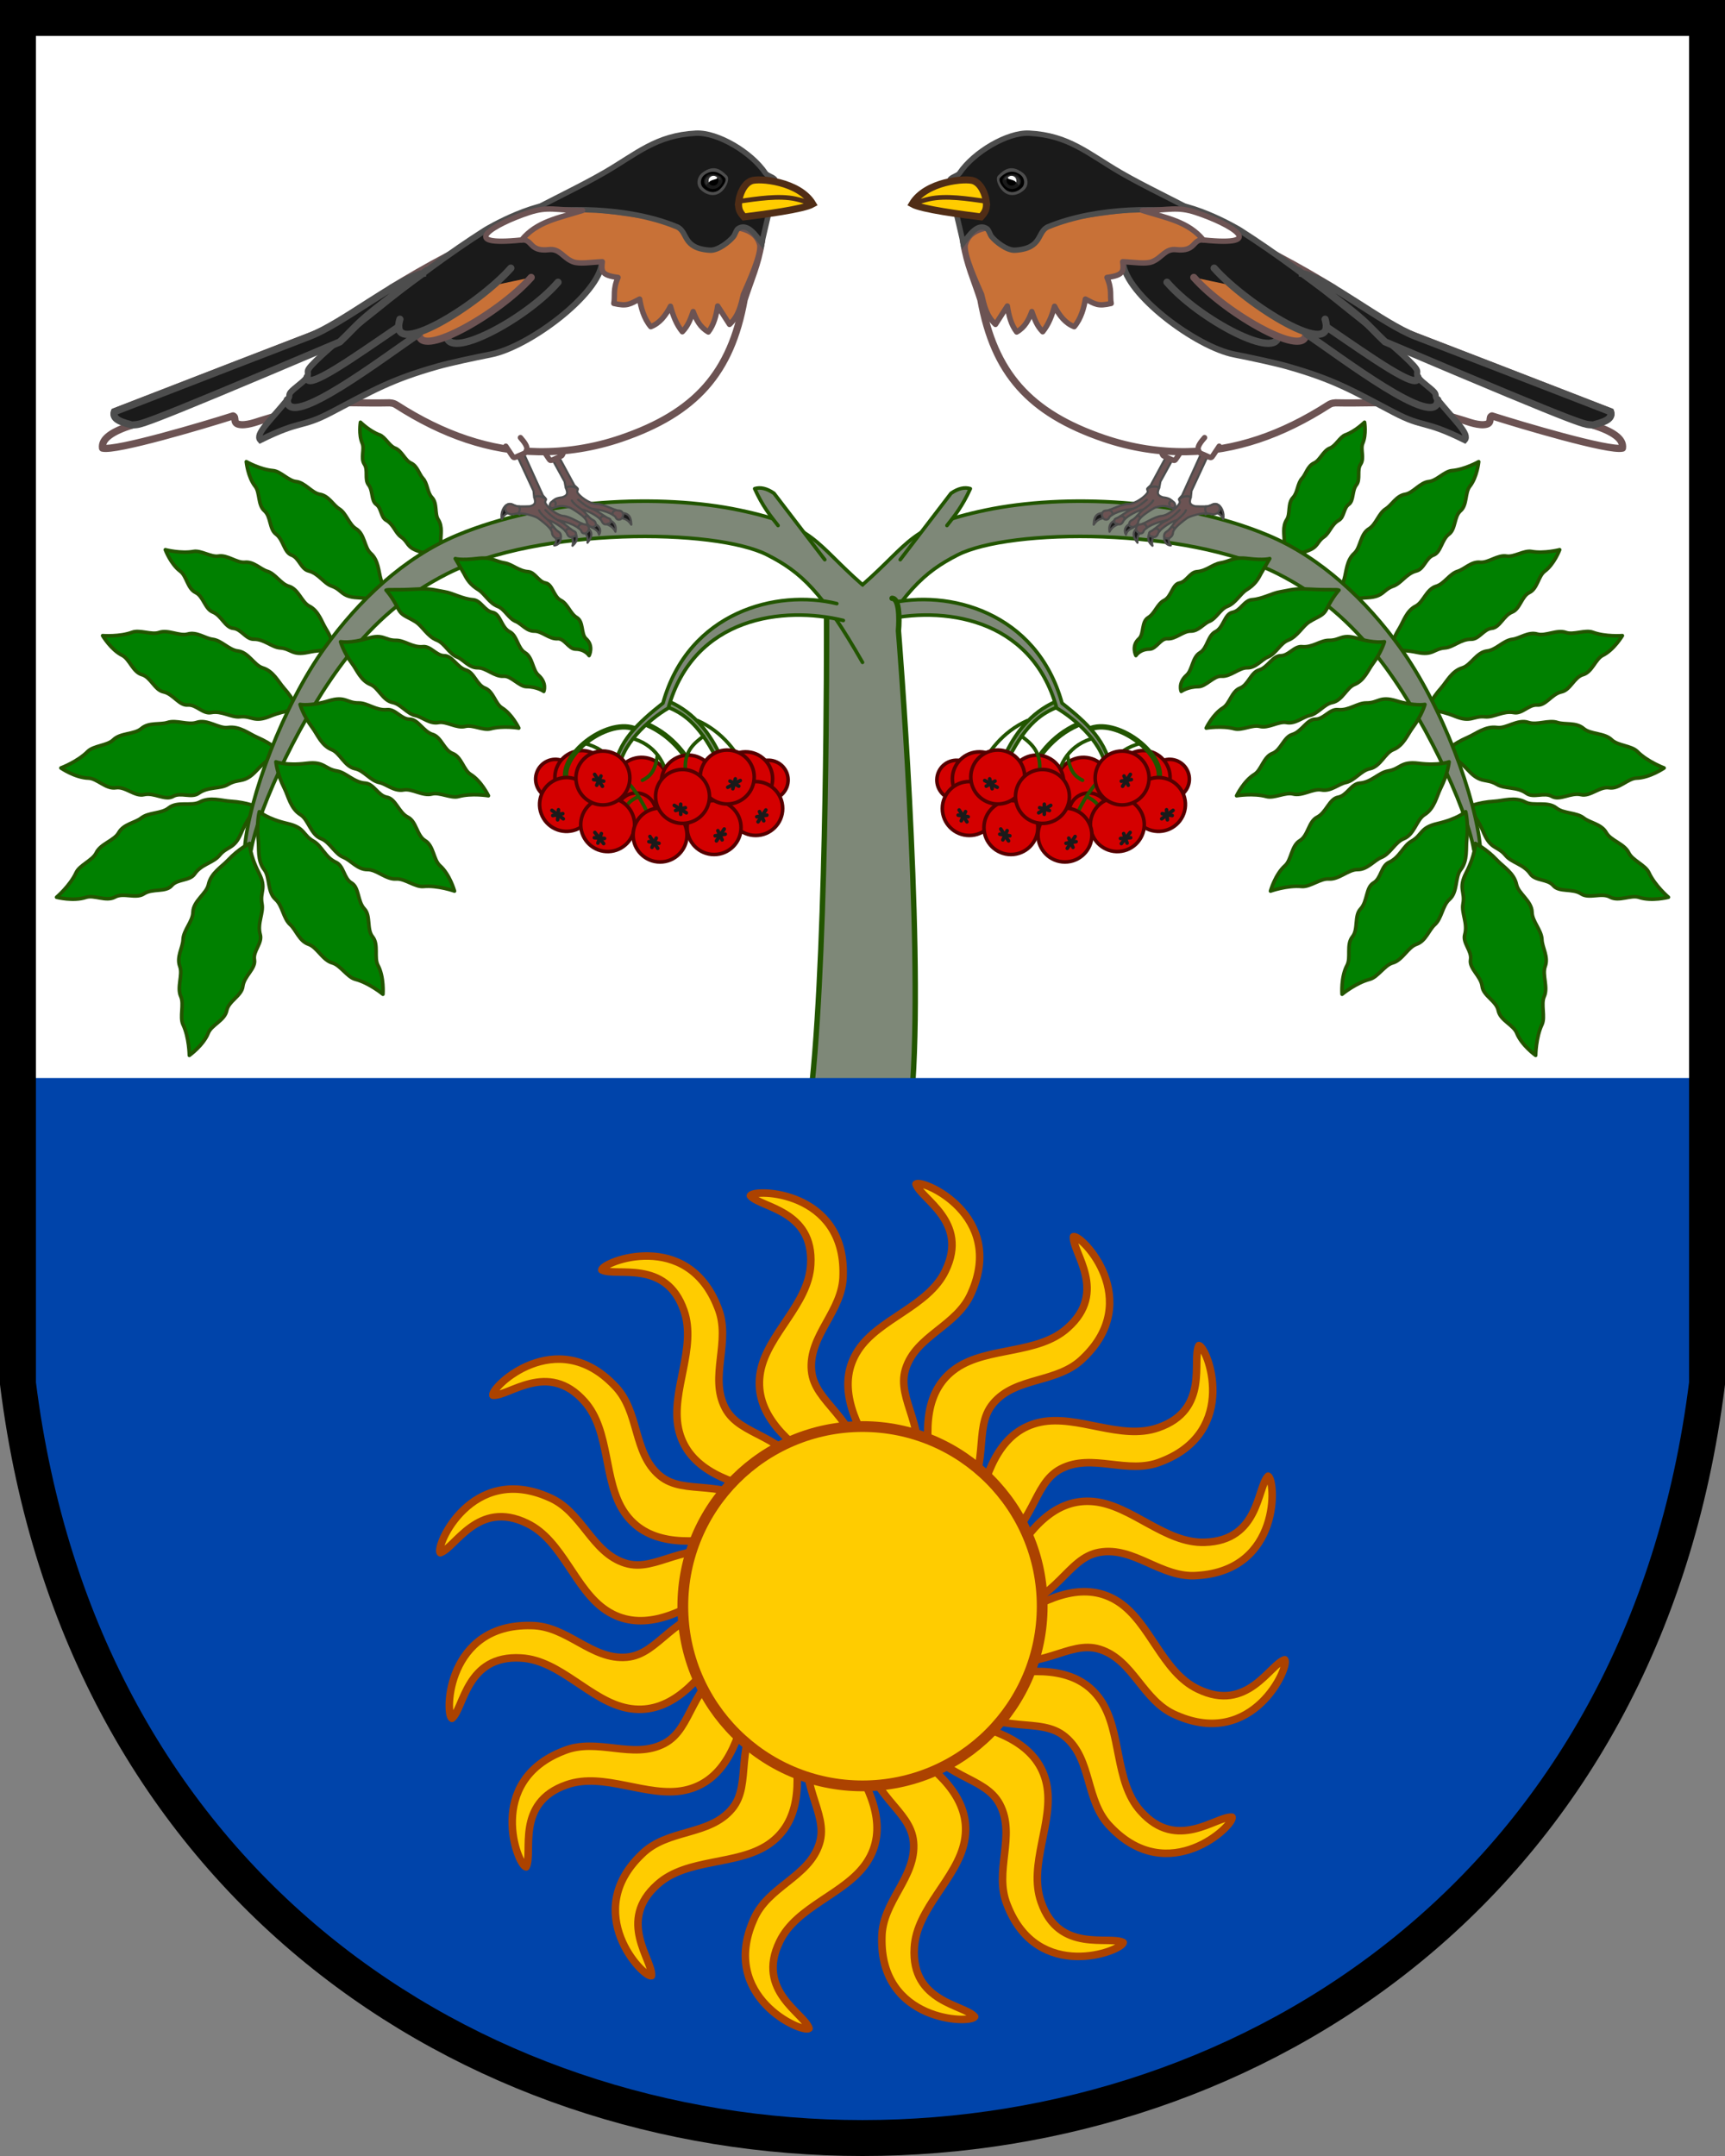 <?xml version="1.0" encoding="UTF-8"?>
<svg width="240" height="300" version="1.1" viewBox="0 0 480 600" xml:space="preserve" xmlns="http://www.w3.org/2000/svg" xmlns:xlink="http://www.w3.org/1999/xlink">
<rect x="0" y="0" width="480" height="600" fill="#808080" stroke="none"/>
<path d="m475 5h-470v313h470z" fill="#fff"/><path id="path39" d="m264.5 413.34c-9.2-6.421-17.039-14.264-15.05-24.833 1.961-10.416 13.376-18.695 13.971-29.718 0.926-15.282-14.034-15.822-16.791-19.195 1.184-2.033 26.371-1.452 25.821 22.017-0.026 10.115-9.689 16.772-8.805 26.64 0.823 9.184 12.462 12.546 14.242 27.871z" fill="#fc0" stroke="#ac4200" stroke-linejoin="round" stroke-width="2.094"/><use transform="matrix(-1,0,0,1,480,0)" xlink:href="#g148"/><g fill="#7c916f" stroke-linejoin="round"><path d="m240 301.16v-125.62" color="#000000" stroke-linecap="square" style="-inkscape-stroke:none"/><path d="m239.64 162.74c-3.348 0.23-5.452 0.672-9.639 2.798v10c0 0.021 0.213 84.619-4 125.62h28c2.807-41.89-4-125.62-4-125.62s0.839-8.962-1.768-9.028" color="#000000" fill="#7e8878" stroke="#250" stroke-linecap="round" stroke-width="1.5" style="-inkscape-stroke:none"/></g><path d="m475 300v85c-35 280-435 280-470 0v-85z" fill="#04a"/>


<path d="m5 5v380c35 280 435 280 470 0v-380z" fill="none" stroke="#000" stroke-width="10"/><use transform="rotate(85 260.89 433.17)" xlink:href="#path39"/><use transform="rotate(112.5 261.2 437.78)" xlink:href="#path39"/><use transform="rotate(135 260.33 442.58)" xlink:href="#path39"/><use transform="rotate(157.5 259.6 446.65)" xlink:href="#path39"/><use transform="rotate(180 258.92 450.42)" xlink:href="#path39"/><use transform="rotate(202.5 258.24 454.18)" xlink:href="#path39"/><use transform="rotate(225 257.5 458.25)" xlink:href="#path39"/><use transform="rotate(247.5 256.63 463.06)" xlink:href="#path39"/><use transform="rotate(-90 255.5 469.33)" xlink:href="#path39"/><use transform="rotate(-67.5 253.8 478.73)" xlink:href="#path39"/><use transform="rotate(-45 250.67 496.09)" xlink:href="#path39"/><use transform="rotate(-22.5 241.74 545.52)" xlink:href="#path39"/><use transform="translate(-37.834 -6.835)" xlink:href="#path39"/><use transform="rotate(22.5 276.1 355.32)" xlink:href="#path39"/><use transform="rotate(45 267.17 404.75)" xlink:href="#path39"/><use transform="rotate(67.5 264.03 422.11)" xlink:href="#path39"/><circle cx="240" cy="447" r="6.835" fill="#fc0" stroke="#ac4200" stroke-linecap="round" stroke-linejoin="round" stroke-width=".293"/><circle cx="240" cy="447" r="50" fill="#fc0" stroke="#ac4200" stroke-linecap="round" stroke-linejoin="round" stroke-width="3"/><g id="g148"><g transform="matrix(.249 -.116 .116 .249 -90.054 247.41)" stroke-width="3.636"><circle cx="854.18" cy="275.08" r="20" fill="#d40000" stroke="#500" stroke-linecap="round" stroke-linejoin="round" stroke-width="3.636"/></g><g transform="matrix(.352 -.128 .128 .352 -173.99 228.88)" stroke-linecap="round" stroke-linejoin="round" stroke-width="2.667"><circle cx="854.18" cy="275.08" r="20" fill="#d40000" stroke="#500"/><g fill="none" stroke="#1a1a1a"><path d="m842.49 275.5 5.789 8.803"/><path d="m841.76 279.35 7.467 1.203"/><path d="m847.2 276.73-3.16 6.83"/></g></g><g transform="matrix(.249 -.116 .116 .249 -30.791 247.66)" stroke-width="3.636"><circle cx="854.18" cy="275.08" r="20" fill="#d40000" stroke="#500" stroke-linecap="round" stroke-linejoin="round" stroke-width="3.636"/></g><g transform="matrix(.033 -.374 .374 .033 76.412 527.13)" stroke-linecap="round" stroke-linejoin="round" stroke-width="2.667"><circle cx="854.18" cy="275.08" r="20" fill="#d40000" stroke="#500"/><g fill="none" stroke="#1a1a1a"><path d="m846.65 276.16 5.789 8.803"/><path d="m845.91 280 7.467 1.203"/><path d="m851.36 277.38-3.16 6.83"/></g></g><path d="m199.25 210.88c-4.965-9.846-9.46-12.444-13.442-14.104l0.515-1.502c6.908 3.101 11.317 8.828 14.363 15.556" fill="#7c916f" stroke="#250" stroke-linecap="round" stroke-linejoin="round"/><g transform="matrix(.34 -.158 .158 .34 -155.36 259.71)" stroke-width="2.667"><circle cx="854.18" cy="275.08" r="20" fill="#d40000" stroke="#500" stroke-linecap="round" stroke-linejoin="round" stroke-width="2.667"/></g><use transform="rotate(50 81.408 232.09)" xlink:href="#path75"/><use transform="rotate(70 91.927 228.19)" xlink:href="#path75"/><use transform="matrix(-.083 .944 -.946 -.083 310.78 151.54)" stroke-width="1.054" xlink:href="#path75"/><use transform="matrix(-.232 .865 -.868 -.233 313.17 175.85)" stroke-width="1.115" xlink:href="#path75"/><g stroke-linejoin="round"><g stroke="#250"><path d="m106.91 168.02s0.244-2.968-0.951-6.905c-0.631-2.08-0.631-5.199-2.822-7.154-1.751-1.563-1.623-5.325-4.071-6.806-1.965-1.188-2.688-4.321-4.69-5.557-1.655-1.022-2.902-3.634-5.367-4.033-2.25-0.364-4.136-3.317-6.654-3.557-2.091-0.199-4.28-2.863-6.361-3.033-3.587-0.293-7.458-2.49-7.458-2.49s0.418 4.292 2.486 6.892c1.361 1.71 0.655 5.14 2.573 6.795 1.821 1.573 1.308 5.079 3.215 6.489 2.088 1.544 2.183 5.051 4.34 5.839 2.08 0.76 2.576 3.853 4.708 4.39 2.832 0.714 4.204 3.438 6.427 4.218 3.014 1.056 2.601 2.978 7.185 3.213 5.077 0.26 7.44 1.698 7.44 1.698z" fill="#008000" stroke-linecap="square"/><path d="m121.95 156.3s0.805-2.258 0.692-5.57c-0.06-1.75 0.587-4.176-0.712-6.156-1.038-1.582-0.159-4.482-1.755-6.147-1.281-1.336-1.194-3.924-2.495-5.305-1.075-1.141-1.503-3.435-3.338-4.261-1.675-0.754-2.529-3.447-4.437-4.161-1.584-0.593-2.735-3.124-4.318-3.692-2.729-0.98-5.283-3.499-5.283-3.499s-0.564 3.426 0.505 5.881c0.703 1.616-0.556 4.135 0.592 5.825 1.09 1.605-0.036 4.224 1.155 5.721 1.304 1.638 0.651 4.386 2.164 5.451 1.46 1.027 1.205 3.537 2.751 4.401 2.054 1.149 2.556 3.555 4.123 4.627 2.125 1.453 1.405 2.861 4.921 4.005 3.894 1.266 5.434 2.88 5.434 2.88z" fill="#008000" stroke-linecap="square"/><path d="m240 162.74c-13.372-11.687-12.996-16.306-34.27-20.773-21.901-4.599-54.249-3.166-78.48 6.961-14.846 6.205-27.417 18.162-36.818 31.221-11.727 16.292-21.164 41.878-22.357 55.917 0.078 1.655 0.545 1.747 1.804 0.458 2.089-12.048 14.417-38.15 26.887-53.877 7.454-9.402 16.046-17.101 27.692-22.993 25.617-12.962 74.456-12.668 89.039-5.234 9.461 4.824 15.253 10.253 26.503 29.908" color="#000000" fill="#7e8878" stroke-linecap="round" style="-inkscape-stroke:none"/></g><path id="path75" d="m69.489 234.71s-3.006 1.417-6.145 4.76c-1.659 1.766-4.674 3.502-5.342 6.702-0.533 2.558-4.242 4.529-4.308 7.713-0.052 2.556-2.677 4.996-2.755 7.615-0.064 2.164-1.894 4.821-0.903 7.419 0.904 2.372-0.898 5.834 0.275 8.394 0.974 2.126-0.379 5.72 0.618 7.82 1.719 3.621 1.756 8.576 1.756 8.576s3.916-2.792 5.275-6.233c0.894-2.264 4.604-3.492 5.134-6.263 0.504-2.631 4.181-4.088 4.479-6.712 0.327-2.872 3.665-4.916 3.223-7.434-0.426-2.429 2.287-4.628 1.617-6.982-0.891-3.128 0.978-5.966 0.49-8.543-0.661-3.494 1.427-4.165-0.904-8.715-2.582-5.039-2.511-8.118-2.511-8.118z" fill="#008000" stroke="#250" stroke-linecap="square" stroke-linejoin="round"/><path d="m143.86 141.13 0.717 2.025c-1.379-0.847-3.888-1.007-4.939 1.288-0.429-1.653 0.564-3.779 1.64-4.063 1.076-0.284 1.601 0.236 2.516 0.53z" fill="#1a1a1a" stroke="#4d4d4d" stroke-width=".6"/></g><g transform="matrix(1.224 -.107 .107 1.223 89.815 -126.28)" stroke="#4d4d4d" stroke-width=".489"><path d="m50.294 227.04c-0.725-1.315-1.53-1.604-2.83-1.784l0.738-1.054c1.422 0.123 2.237 0.716 2.092 2.839zm-4.791-1.42c1.55 0.801 1.204 2.094 1.077 2.707-0.638-1.612-1.86-1.726-2.648-2.395zm-3.312 0.574c1.441 0.928 0.91 2.149 0.622 2.455-0.21-1.416-1.704-1.595-1.924-2.178z" fill="#1a1a1a" stroke-linejoin="round"/><path d="m31.634 201.85 6.499 14.987c0.06 0.309 0.65 0.694 0.767 1.037 0.094 0.274-0.248 0.487-0.142 0.796 0.329 0.904 2.512 2.871 4.121 3.01 1.603 0.138 3.856 1.804 4.75 1.911 0.793 0.095 0.849 0.423 0.995 0.677 0.038 0.461 0.062 0.862-0.657 1.358-0.719 0.135-0.931-0.162-1.114-0.678-1.374-1.459-3.864-1.986-5.2-2.306 1.25 0.501 2.784 2.122 3.645 2.516 0.531 0.243 0.4 0.536 0.429 0.778-0.081 0.435-0.614 0.43-1.031 0.512-0.356 0.079-0.759-0.083-1.022-0.797-0.323-0.877-2.461-2.346-3.693-2.823l-0.59-0.21c0.654 0.519 1.389 2.04 2.362 2.641 0.614 0.379 0.549 0.891 0.56 1.131-0.012 0.311-0.673 0.538-1.2 0.321-0.237-0.168-0.769-0.49-0.824-1.212-0.068-0.887-1.499-2.026-2.471-2.797-0.651-0.454-0.76-0.7-2.064-1.09-0.838-0.251-1.45-0.216-2.652 0.102-1.032 0.274-1.063-0.959-0.35-1.381 0.741-0.438 0.789-0.78 2.518-0.835 1.351-0.34 1.333-0.911 0.99-2.039-0.077-0.33-0.106-1.141-0.161-1.459l-6.31-14.293z" fill="#6c5353"/><path d="m38.783 220.35c0.814 0.8 1.579 1.613 2.872 2.296m-2.261-0.025c-0.737-0.601-1.798-1.577-2.039-2.212m1.545-2.532c-0.736-0.676-2.138-0.872-2.638-0.414m-3.109 2.627c0.397 0.217 0.716 0.548 0.377 1.022m7.167 3.116c-0.627-0.097-0.671 0.152-0.703 0.501m4.518-0.075c-0.962-0.276-1.019 0.34-1.107 0.558m3.655-1.788c-0.422 0.176-0.835 0.372-0.796 0.994" fill="none" stroke-linecap="round"/></g><path d="m150.94 124.99 1.623 2.439c0.652 0.979 0.49 0.869 2.313 0.065 1.612-0.711 1.431-0.493 1.842-1.411 0.457-1.019-0.943-2.575-1.709-3.487" fill="#fff" stroke="#6c5353" stroke-linecap="round" stroke-linejoin="round" stroke-width="1.5"/><g stroke="#4d4d4d" stroke-width=".6"><g fill="#1a1a1a" stroke-linejoin="round"><path d="m156.02 149.26c0.265 2.088-1.304 2.552-1.817 2.523 1.166-1.316 0.155-2.863 0.53-3.53z"/><path d="m160.13 148.4c0.996 1.898-0.263 2.955-0.822 3.482 0.494-2.07-0.656-3.047-0.978-4.275z"/><path d="m163.48 151.04c0.197-1.834-0.41-2.692-1.591-3.789l1.485-0.54c1.344 1.125 1.746 2.296 0.106 4.329z"/></g><path d="m144.88 124.28 6.068 13.348c0.074 0.379 0.798 0.852 0.942 1.273 0.115 0.336-0.304 0.598-0.174 0.977 0.404 1.11 3.085 3.526 5.062 3.696 1.97 0.169 4.736 2.215 5.835 2.347 0.974 0.117 1.043 0.519 1.222 0.832 0.047 0.566 0.076 1.059-0.807 1.667-0.883 0.165-1.143-0.199-1.368-0.832-1.688-1.792-4.746-2.439-6.387-2.832 1.536 0.616 3.419 2.606 4.478 3.09 0.652 0.298 0.492 0.659 0.527 0.955-0.099 0.535-0.754 0.528-1.266 0.629-0.437 0.097-0.932-0.102-1.255-0.979-0.397-1.076-3.023-2.881-4.536-3.467l-0.725-0.258c0.803 0.637 1.706 2.505 2.902 3.243 0.754 0.466 0.674 1.094 0.688 1.388-0.015 0.382-0.826 0.661-1.474 0.394-0.291-0.206-0.944-0.602-1.012-1.488-0.084-1.089-1.842-2.488-3.035-3.434-0.8-0.558-0.934-0.86-2.535-1.339-1.029-0.308-3.225-0.908-4.893-0.455-1.288 0.35-1.997-0.3-2.13-0.495-1.081-1.335 0.069-2.002 0.206-2.138 0.52-0.283 1.077-0.199 1.69 0.142 0.924 0.515 2.409 0.417 4.532 0.35 1.659-0.417 1.637-1.119 1.216-2.504-0.095-0.405-0.131-1.401-0.198-1.792l-5.466-11.75z" fill="#6c5353"/><path d="m151.75 141.94c1 0.983 1.939 1.98 3.528 2.82m-2.778-0.03c-0.905-0.738-2.209-1.936-2.504-2.716m1.898-3.109c-0.904-0.83-2.627-1.071-3.24-0.509m-4.189 2.533c0.135 0.502 0.427 0.979-0.276 1.962m9.914 3.812c-0.77-0.118-0.824 0.187-0.864 0.615m5.55-0.092c-1.182-0.339-1.252 0.417-1.36 0.685m4.489-2.196c-0.519 0.217-1.026 0.457-0.978 1.221" fill="none" stroke-linecap="round"/></g><path d="m108.95 80.151c-6.286 5.346-13.63 9.89-22.791 13.423l-20.19 7.787-34.135 13.227c-0.754 2.318 3.002 2.593 4.915 3.703-5.405 1.722-8.605 3.791-8.219 6.423 3.716 0.908 28.354-6.425 36.322-8.97 0.977 0.317-0.114 1.918 1.55 2.337 1.961 0.494 5.135-0.721 5.939-0.968 21.444-6.593 20.876-4.69 36.041-5.007 1.189 0.079 1.448 0.33 1.876 0.55 13.088 8.423 26.082 12.85 39.503 13.048 7.531 0.111 15.382-1.072 23.087-3.705 20.753-7.092 30.559-18.239 34.226-38.634 1.648-5.223 3.87-9.991 4.692-15.68 2.04-6.233-22.318-13.389-32.504-13.408-23.767-0.043-51.918 14.605-70.313 25.874z" fill="#fff" stroke="#6c5353" stroke-linejoin="round" stroke-width="2"/><path d="m167.51 72.995c-0.689 8.976-20.457 23.603-30.937 25.644-4.608 0.897-11.507 2.392-14.778 3.32-12.995 3.685-18.027 6.706-29.645 12.808-8.537 4.477-8.092 1.942-19.725 7.702-1.455-1.623 2.465-5.044 7.51-11.199 0.979-1.01 0.206-1.268 0.988-2.167 0.886-1.02 3.307-2.67 4.071-3.621 1.614-2.008-0.411-1.489 1.627-3.734 2.929-3.228 10.495-9.545 17.599-15.119 10.866-8.829 21.288-16.502 30.795-22.552 0.527-0.335 15.088-9.012 24.115-7.254" fill="#1a1a1a" stroke="#4d4d4d" stroke-linecap="round" stroke-width="1.701"/><path d="m206.86 81.942c-0.744 3.143-1.299 5.928-3.863 8.343l-3.301-5.128c-0.401 2.722-1.081 5.258-2.599 7.235-2.325-1.321-3.368-3.444-4.214-5.69-0.707 1.993-1.4 3.992-3.02 5.62-1.649-2.036-2.582-4.501-3.301-7.095-1.348 2.614-3.012 4.754-5.478 5.69-1.925-2.248-2.745-5.444-3.103-7.691-2.777 1.425-3.488 2.091-7.185 1.216 0.409-2.08-0.326-3.878 1.184-7.226-4.699-0.616-4.688-1.751-4.382-4.383-3.119 0.124-6.372 0.723-8.187 0.004-2.783-1.104-3.625-3.707-6.682-3.362-5.606 0.632-4.446-2.992-7.578-2.689l7.084-9.396c11.873 0.366 24.989 2.281 36.61 4.329 11.17 1.969 20.663-0.28 22.513 6.254 0.726 2.562-3.301 11.213-4.5 13.969z" fill="#c87137" stroke="#6c5353" stroke-linecap="round" stroke-linejoin="round" stroke-width="1.5"/><path d="m193.65 37.065c-11.092 0.572-16.412 5.699-25.382 10.908-6.978 4.052-15.361 7.886-21.545 11.373 9.724-1.486 27.46-2.039 41.56 3.734 3.304 1.353 1.395 6.044 9.256 6.548 2.315 0.148 5.48-2.455 6.525-3.759 0.513-0.64 0.643-1.548 1.246-2.186 2.649-1.904 5.142 1.953 6.7 3.979 0.55-3.017 3.268-13.118 3.639-17.629-0.256-0.714-2.169-1.13-2.642-1.834-3.989-5.942-13.441-11.438-19.358-11.133z" fill="#1a1a1a" stroke="#4d4d4d" stroke-width="1.5"/><path d="m205.54 56.178c-0.145 1.9 0.184 2.735 1.482 4.191 5.166-0.661 16.473-2.095 19.135-3.604-3.746-6.311-14.932-7.299-17.102-6.434-2.17 0.865-3.275 3.86-3.515 5.847z" fill="#fc0" stroke="#502d16" stroke-width="1.947"/><path d="m225.7 56.792c-0.763-0.556-3.312-1.207-4.293-1.424-4.64-1.029-10.664-0.052-15.691 0.643" fill="none" stroke="#502d16" stroke-width="1.298"/><path d="m117.6 76.123c-6.76 1.318-22.276 13.918-31.437 17.451l-20.19 7.787-34.135 13.227c-0.754 2.318 2.583 3.012 4.915 3.703 2.995-0.51-2.595 2.534 57.834-23.153 5.857-5.53 3.96-5.224 23.013-19.016z" fill="#1a1a1a" stroke="#4d4d4d" stroke-width="1.989"/><g stroke-linecap="round" stroke-width="2"><path d="m155.28 78.539c-8.915 10.345-31.202 22.185-30.953 14.597" fill="none" stroke="#4d4d4d"/><path d="m147.81 77.204c-9.084 10.302-32.071 23.256-31.132 15.28l15.973-12.074" fill="#c87137" stroke="#6c5353"/><g stroke="#4d4d4d"><path d="m142.15 74.616c-9.084 10.302-34.426 26.035-30.867 14.219" fill="#1a1a1a"/><path d="m116.35 93.044c-8.778 5.807-36.395 27.084-36.419 18.228" fill="none"/><path d="m110.96 90.917c-11.991 8.14-26.057 18.27-25.486 13.995" fill="none"/></g></g><g transform="matrix(1.109 0 0 1.109 27.215 -35.228)" stroke-width="1.055"><path d="m152.48 75.409c-1.126 1.126-1.322 2.348-0.196 3.474 1.126 1.126 2.952 1.126 4.078 0 1.126-1.126 1.265-2.199 0.139-3.325-1.902-1.098-3.567-0.604-4.021-0.149z" fill="#1a1a1a" stroke="#000" stroke-linecap="round" stroke-linejoin="round"/><path d="m151.68 75.109c3.099-2.346 4.89-0.489 6.137 0.676 0.864 0.807-0.076 2.857-1.086 3.867-1.912 1.913-4.308 0.894-5.515-0.312-1.207-1.207-0.897-3.201 0.463-4.231zm0.602 0.493c-1.083 0.785-1.337 2.341-0.391 3.287s2.824 1.744 4.323 0.245c0.792-0.792 1.727-2.14 1.089-2.813-0.776-0.819-2.71-2.394-5.021-0.719z" fill="#4d4d4d"/><path d="m155.06 75.769c0.405 0.108 1.382 0.434 1.206 1.15-1.136-0.425-2.696 0.124-3.617 1.327-1.053-1.82 1.22-2.796 2.411-2.477z" fill="#333"/><circle transform="matrix(-.707 .707 .707 .707 0 0)" cx="-54.702" cy="163.77" r="1.252"/><path d="m153.6 76.249c0.483-0.483 1.265-0.483 1.748 0 0.504 0.625-1.646 0.456-2.022 1.326-0.18-0.457-0.073-0.978 0.274-1.326z" fill="#fff"/></g><path d="m145.15 66.785c-18.186 1.905-7.826-4.389 2.045-7.648 5.42-1.79 7.529-0.577 14.922-0.567-6.691 2.111-12.754 3.057-16.966 8.215z" fill="#fff" stroke="#6c5353" stroke-linecap="round" stroke-linejoin="round" stroke-width="1.5"/><path d="m140.75 124.18 1.623 2.439c0.652 0.979 0.49 0.869 2.313 0.065 1.612-0.711 1.431-0.493 1.842-1.411 0.457-1.019-0.943-2.575-1.709-3.487" fill="#fff" stroke="#6c5353" stroke-linecap="round" stroke-linejoin="round" stroke-width="1.5"/><use transform="rotate(-50 61.374 227.44)" xlink:href="#path75"/><use transform="rotate(-70 56.926 218.16)" xlink:href="#path75"/><use transform="matrix(.164 -.933 .935 .165 -147.35 222.14)" stroke-width="1.054" xlink:href="#path75"/><path d="m129.11 159.61c0.882 1.739 1.782 3.142 4.022 4.528 1.791 1.108 2.986 3.698 5.38 4.625 1.922 0.744 3.049 3.398 5.011 4.178 1.622 0.645 2.956 2.732 5.197 2.7 2.046-0.029 4.173 2.286 6.435 2.106 1.879-0.15 3.107 2.883 4.981 2.896 2.703 0.018 3.786 1.8 3.786 1.8s1.388-2.703-0.845-4.678c-1.469-1.299-0.617-4.73-2.57-5.894-1.855-1.105-2.527-3.838-4.433-4.787-2.086-1.038-2.268-4.486-4.297-4.846-1.957-0.348-2.877-3.002-4.845-3.145-2.614-0.189-4.392-2.074-6.478-2.416-2.829-0.464-3.592-1.755-7.681-1.248-4.528 0.561-6.087 0.029-6.087 0.029z" fill="#008000" stroke="#250" stroke-linecap="square" stroke-linejoin="round"/><use transform="matrix(.156 -.882 .885 .156 -123.79 203.26)" stroke-width="1.115" xlink:href="#path75"/><g stroke="#250" stroke-linejoin="round"><path d="m107.42 164.24s1.546 1.557 3.406 5.227c0.983 1.939 2.268 2.002 4.765 3.547 1.996 1.235 3.327 4.122 5.995 5.156 2.141 0.829 3.397 3.788 5.584 4.658 1.807 0.719 3.293 3.046 5.79 3.01 2.279-0.033 4.649 2.548 7.17 2.348 2.093-0.167 4.312 2.889 6.4 2.903 3.011 0.02 4.787 1.33 4.787 1.33s0.979-2.336-1.51-4.537c-1.637-1.448-1.538-4.948-3.714-6.245-2.067-1.232-2.17-4.775-4.293-5.832-2.324-1.157-2.527-5-4.788-5.402-2.18-0.388-3.206-3.347-5.398-3.506-2.913-0.211-5.541-1.816-7.865-2.198-3.152-0.517-3.666-0.981-8.25-0.729-5.522 0.303-7.348-4e-3 -8.079 0.271z" fill="#008000" stroke-linecap="square"/><g stroke-linecap="round"><path d="m216.5 146.25c-2.167-2.736-4.333-5.446-6.5-10.25 1.562-0.485 3.336-0.118 5.369 1.283l14.131 18.467" fill="#7e8878"/><path d="m175.12 205.25c7.527 1.817 10.304 7.537 10.875 12.875" fill="none"/><path d="m180.22 201.72c6.908 3.101 11.317 8.828 14.363 15.556" fill="none" stroke-width="1.5"/><path d="m232.85 167.98c-16.569-4.045-41.257 2.158-48.369 27.702-6.688 5.306-12.961 10.836-13.63 19.383l1.395-0.319c0.128-7.231 8.332-14.55 13.714-17.685 7.112-25.544 32.135-28.438 48.703-24.393" fill="#7e8878"/></g></g><g stroke-linecap="round" stroke-linejoin="round"><g transform="matrix(-.375 0 0 .375 530.6 121.85)" stroke-width="2.667"><circle cx="854.18" cy="275.08" r="20" fill="#d40000" stroke="#500"/><g fill="none" stroke="#1a1a1a"><path d="m846.65 276.16 5.789 8.803"/><path d="m845.91 280 7.467 1.203"/><path d="m851.36 277.38-3.16 6.83"/></g></g><g transform="matrix(-.375 0 0 .375 519.02 127.15)" stroke-width="2.667"><circle cx="854.18" cy="275.08" r="20" fill="#d40000" stroke="#500"/><g fill="none" stroke="#1a1a1a"><path d="m846.65 276.16 5.789 8.803"/><path d="m845.91 280 7.467 1.203"/><path d="m851.36 277.38-3.16 6.83"/></g></g><path d="m194.1 200.53c6.908 3.101 11.317 8.828 14.363 15.556" fill="none" stroke="#250"/></g><g transform="matrix(.34 -.158 .158 .34 -142.37 259.09)" stroke-width="2.667"><circle cx="854.18" cy="275.08" r="20" fill="#d40000" stroke="#500" stroke-linecap="round" stroke-linejoin="round" stroke-width="2.667"/></g><g stroke-linecap="round" stroke-linejoin="round"><g transform="matrix(.033 -.374 .374 .033 71.287 526.63)" stroke-width="2.667"><circle cx="854.18" cy="275.08" r="20" fill="#d40000" stroke="#500"/><g fill="none" stroke="#1a1a1a"><path d="m846.65 276.16 5.789 8.803"/><path d="m845.91 280 7.467 1.203"/><path d="m851.36 277.38-3.16 6.83"/></g></g><path d="m176.33 202.69c-7.813-2.574-20.82 7.5-18.738 14.584" fill="none" stroke="#250" stroke-width="1.5"/><path d="m195.75 204.88c-2.255 1.721-5.313 3.926-5.062 9.062" fill="none" stroke="#250"/></g><g transform="matrix(.249 -.116 .116 .249 -67.561 256.77)" stroke-width="3.636"><circle cx="854.18" cy="275.08" r="20" fill="#d40000" stroke="#500" stroke-linecap="round" stroke-linejoin="round" stroke-width="3.636"/></g><g stroke-linecap="round" stroke-linejoin="round"><path d="m177.44 221.8c-2.152 0.995-3.453 2.237-3.577 4.409" fill="none" stroke="#250"/><g transform="matrix(.352 -.128 .128 .352 -178.24 236.38)" stroke-width="2.667"><circle cx="854.18" cy="275.08" r="20" fill="#d40000" stroke="#500"/><g fill="none" stroke="#1a1a1a"><path d="m842.49 275.5 5.789 8.803"/><path d="m841.76 279.35 7.467 1.203"/><path d="m847.2 276.73-3.16 6.83"/></g></g><g transform="matrix(.362 .097 -.097 .362 -113.44 47.052)" stroke-width="2.667"><circle cx="854.18" cy="275.08" r="20" fill="#d40000" stroke="#500"/><g fill="none" stroke="#1a1a1a"><path d="m846.51 283.17 8.451 6.292"/><path d="m847.14 287.03 7.428-1.423"/><path d="m851.36 282.71-0.634 7.499"/></g></g><path d="m171.38 214.56c5.127 4.192 7.323 8.619 9.125 12.312" fill="none" stroke="#250"/><g transform="matrix(.375 0 0 .375 -136.65 129.23)" stroke-width="2.667"><circle cx="854.18" cy="275.08" r="20" fill="#d40000" stroke="#500"/><g fill="none" stroke="#1a1a1a"><path d="m846.65 276.16 5.789 8.803"/><path d="m845.91 280 7.467 1.203"/><path d="m851.36 277.38-3.16 6.83"/></g></g><g transform="matrix(.34 -.158 .158 .34 -143.96 263.08)" stroke-width="2.667"><circle cx="854.18" cy="275.08" r="20" fill="#d40000" stroke="#500"/><g fill="none" stroke="#1a1a1a"><path d="m845.82 278.5 5.789 8.803"/><path d="m845.08 282.35 7.467 1.203"/><path d="m850.52 279.73-3.16 6.83"/></g></g><path d="m162.49 206.84c7.527 1.817 10.304 7.537 10.875 12.875" fill="none" stroke="#250"/><g transform="matrix(.375 0 0 .375 -152.56 113.36)" stroke-width="2.667"><circle cx="854.18" cy="275.08" r="20" fill="#d40000" stroke="#500"/><g fill="none" stroke="#1a1a1a"><path d="m848.06 272.39 5.789 8.803"/><path d="m847.32 276.23 7.467 1.203"/><path d="m852.77 273.61-3.16 6.83"/></g></g><path d="m182.92 210.34c-0.648 4.627-2.347 5.89-4.154 6.806" fill="none" stroke="#250"/></g></g></svg>
